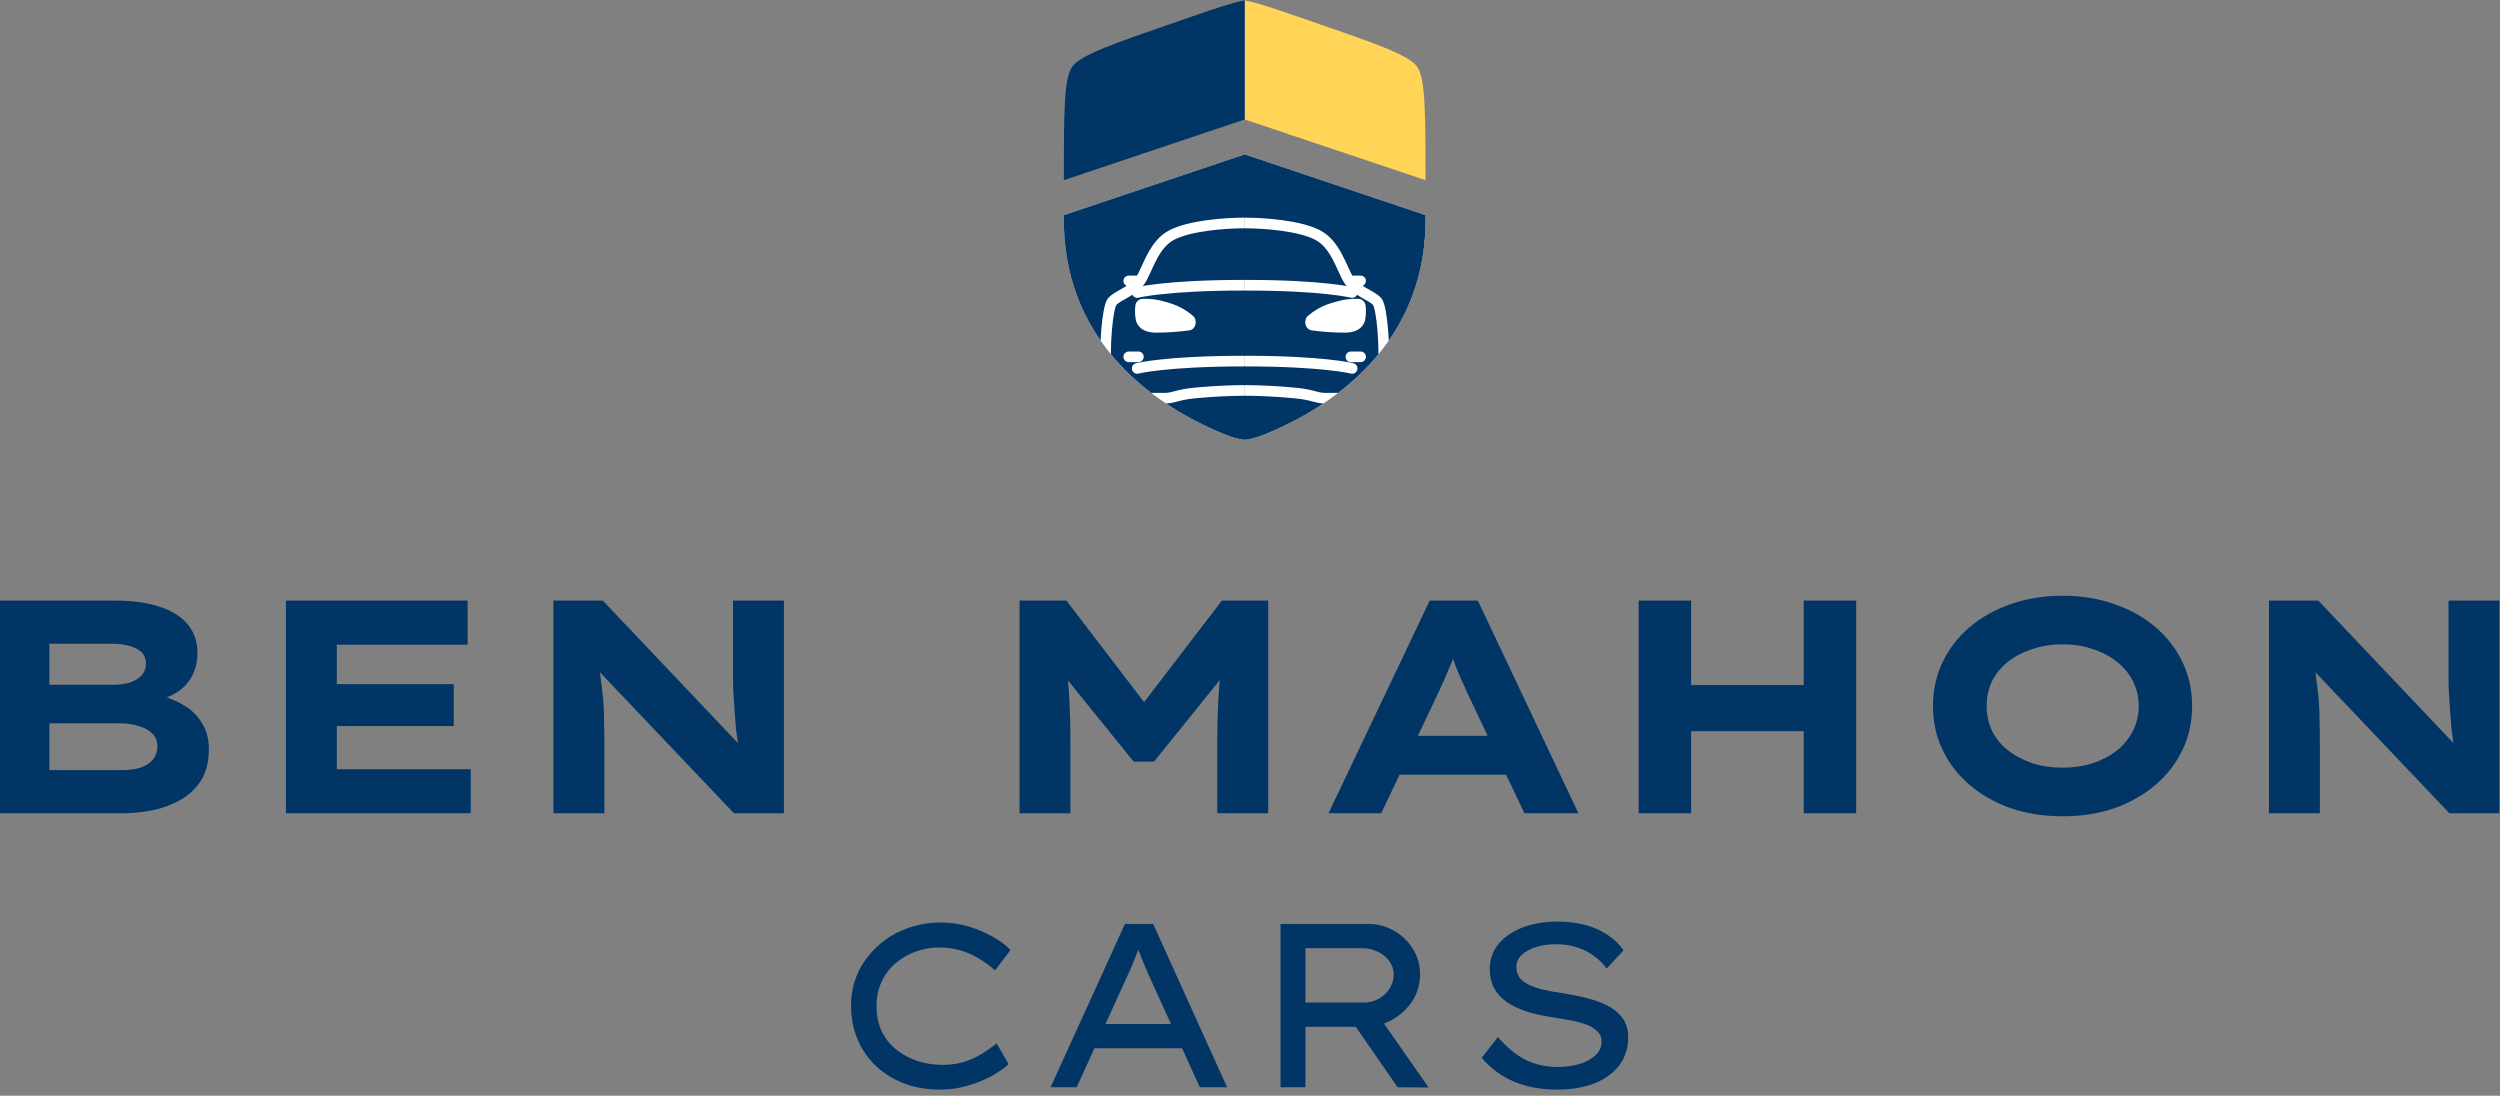 <svg width="235" height="103" viewBox="0 0 235 103" fill="none" xmlns="http://www.w3.org/2000/svg">
<rect x="0" y="0" width="235" height="103" fill="#808080" stroke="none"/>
<path d="M193.88 56C195.659 56 197.293 56.267 198.781 56.8C200.27 57.314 201.556 58.037 202.639 58.97C203.721 59.902 204.562 60.998 205.161 62.254C205.76 63.51 206.061 64.881 206.061 66.365C206.061 67.85 205.76 69.22 205.161 70.477C204.562 71.733 203.721 72.828 202.639 73.761C201.556 74.694 200.27 75.426 198.781 75.959C197.293 76.473 195.669 76.731 193.909 76.731C192.111 76.731 190.468 76.473 188.979 75.959C187.491 75.426 186.205 74.694 185.122 73.761C184.039 72.828 183.198 71.733 182.599 70.477C181.999 69.22 181.7 67.85 181.7 66.365C181.7 64.881 181.999 63.51 182.599 62.254C183.198 60.998 184.039 59.903 185.122 58.97C186.224 58.037 187.51 57.314 188.979 56.8C190.468 56.267 192.101 56 193.88 56ZM10.846 56.457C12.508 56.457 13.92 56.657 15.08 57.057C16.24 57.456 17.11 58.018 17.689 58.741C18.269 59.465 18.56 60.34 18.56 61.368C18.56 62.491 18.241 63.443 17.602 64.224C17.136 64.795 16.493 65.237 15.674 65.554C16.21 65.734 16.718 65.966 17.197 66.251C17.951 66.67 18.541 67.231 18.966 67.936C19.41 68.621 19.633 69.44 19.633 70.392C19.633 71.553 19.401 72.523 18.936 73.304C18.473 74.065 17.834 74.684 17.023 75.16C16.23 75.617 15.35 75.95 14.384 76.159C13.417 76.35 12.45 76.445 11.483 76.445H0V56.457H10.846ZM43.957 60.598H31.661V64.31H42.652V68.25H31.661V72.305H44.247V76.445H26.876V56.457H43.957V60.598ZM69.367 69.849C69.302 69.414 69.242 68.996 69.192 68.593C69.134 67.945 69.087 67.326 69.048 66.736C69.009 66.146 68.97 65.566 68.932 64.995C68.912 64.424 68.902 63.843 68.902 63.253V56.457H73.688V76.445H68.989L56.398 63.199C56.399 63.217 56.402 63.235 56.403 63.253C56.461 63.691 56.519 64.147 56.577 64.623C56.635 65.08 56.684 65.566 56.723 66.08C56.761 66.594 56.78 67.156 56.78 67.765C56.8 68.374 56.81 69.04 56.81 69.764V76.445H52.024V56.457H56.664L69.367 69.849ZM107.543 66L114.86 56.457H119.21V76.445H114.425V70.02C114.425 68.403 114.464 66.898 114.541 65.509C114.571 64.978 114.614 64.446 114.666 63.913L108.48 71.591H106.566L100.386 63.959C100.435 64.466 100.477 64.973 100.505 65.481C100.582 66.851 100.621 68.365 100.621 70.02V76.445H95.836V56.457H100.244L107.543 66ZM148.371 76.445H143.296L141.574 72.818H131.557L129.84 76.445H124.881L134.393 56.457H138.917L148.371 76.445ZM158.965 64.394H169.55V56.457H174.479V76.445H169.55V68.735H158.965V76.445H154.034V56.457H158.965V64.394ZM230.623 69.848C230.558 69.414 230.499 68.996 230.449 68.593C230.391 67.945 230.342 67.326 230.304 66.736C230.265 66.146 230.227 65.566 230.188 64.995C230.169 64.424 230.159 63.843 230.159 63.253V56.457H234.944V76.445H230.246L217.654 63.199C217.656 63.217 217.659 63.235 217.66 63.253C217.718 63.691 217.776 64.147 217.834 64.623C217.892 65.08 217.941 65.566 217.979 66.08C218.018 66.594 218.037 67.156 218.037 67.765C218.056 68.374 218.066 69.04 218.066 69.764V76.445H213.281V56.457H217.921L230.623 69.848ZM4.64 72.391H11.513C12.151 72.391 12.712 72.314 13.195 72.162C13.698 71.991 14.084 71.743 14.354 71.419C14.644 71.076 14.79 70.658 14.79 70.163C14.79 69.63 14.616 69.211 14.268 68.906C13.92 68.583 13.475 68.355 12.934 68.222C12.412 68.069 11.89 67.993 11.368 67.993H4.64V72.391ZM193.88 60.568C192.836 60.568 191.879 60.721 191.009 61.025C190.139 61.311 189.375 61.711 188.718 62.225C188.08 62.739 187.587 63.348 187.239 64.053C186.911 64.757 186.746 65.528 186.746 66.365C186.746 67.184 186.911 67.954 187.239 68.678C187.587 69.382 188.08 69.992 188.718 70.506C189.375 71.02 190.139 71.429 191.009 71.733C191.879 72.019 192.836 72.162 193.88 72.162C194.924 72.162 195.881 72.019 196.751 71.733C197.64 71.429 198.404 71.02 199.042 70.506C199.68 69.973 200.173 69.354 200.521 68.649C200.869 67.945 201.043 67.184 201.043 66.365C201.043 65.547 200.869 64.785 200.521 64.081C200.174 63.377 199.68 62.768 199.042 62.254C198.404 61.721 197.64 61.311 196.751 61.025C195.881 60.721 194.924 60.568 193.88 60.568ZM136.587 61.919C136.483 62.197 136.372 62.471 136.249 62.739C136.094 63.12 135.93 63.51 135.756 63.909C135.582 64.29 135.398 64.69 135.205 65.108L133.286 69.163H139.84L137.902 65.08C137.728 64.661 137.544 64.252 137.351 63.852C137.177 63.453 137.013 63.062 136.858 62.682C136.768 62.427 136.677 62.173 136.587 61.919ZM4.64 64.366H10.701C11.3 64.366 11.822 64.29 12.267 64.138C12.73 63.966 13.088 63.739 13.34 63.453C13.591 63.168 13.717 62.805 13.717 62.367C13.717 61.72 13.417 61.254 12.817 60.969C12.218 60.664 11.454 60.512 10.526 60.512H4.64V64.366Z" fill="#003566"/>
<path d="M88.34 102.422C87.167 102.422 86.074 102.239 85.06 101.874C84.047 101.494 83.156 100.952 82.389 100.251C81.636 99.549 81.05 98.715 80.63 97.75C80.21 96.77 80 95.695 80 94.525C80 93.413 80.217 92.382 80.652 91.432C81.1 90.481 81.709 89.655 82.476 88.953C83.258 88.236 84.156 87.688 85.169 87.308C86.183 86.913 87.261 86.715 88.405 86.715C89.317 86.715 90.193 86.84 91.033 87.088C91.873 87.337 92.633 87.659 93.313 88.054C94.008 88.434 94.566 88.851 94.986 89.304L93.531 91.213C93.038 90.774 92.517 90.394 91.967 90.072C91.431 89.75 90.852 89.501 90.229 89.326C89.607 89.15 88.941 89.063 88.231 89.063C87.478 89.063 86.754 89.194 86.059 89.457C85.365 89.706 84.735 90.072 84.17 90.554C83.62 91.022 83.185 91.6 82.867 92.287C82.548 92.96 82.389 93.706 82.389 94.525C82.389 95.417 82.548 96.214 82.867 96.916C83.2 97.603 83.656 98.181 84.235 98.649C84.814 99.117 85.473 99.475 86.212 99.724C86.964 99.973 87.754 100.097 88.579 100.097C89.332 100.097 90.019 100.002 90.642 99.812C91.265 99.607 91.822 99.351 92.314 99.044C92.821 98.722 93.277 98.4 93.683 98.079L94.812 100.031C94.436 100.382 93.914 100.748 93.248 101.128C92.582 101.494 91.829 101.801 90.99 102.049C90.15 102.298 89.266 102.422 88.34 102.422Z" fill="#003566"/>
<path d="M98.754 102.203L105.747 86.847H108.397L115.346 102.203H112.784L108.136 92.002C108.035 91.768 107.919 91.505 107.788 91.213C107.658 90.905 107.528 90.591 107.398 90.269C107.267 89.948 107.137 89.626 107.007 89.304C106.891 88.982 106.789 88.675 106.703 88.383L107.332 88.361C107.217 88.682 107.093 89.011 106.963 89.348C106.847 89.67 106.724 89.991 106.594 90.313C106.464 90.62 106.333 90.927 106.203 91.234C106.073 91.527 105.942 91.812 105.812 92.09L101.208 102.203H98.754ZM101.816 98.539L102.728 96.258H111.155L111.698 98.539H101.816Z" fill="#003566"/>
<path d="M120.367 102.203V86.847H128.576C129.474 86.847 130.292 87.059 131.031 87.483C131.769 87.907 132.363 88.478 132.812 89.194C133.26 89.911 133.485 90.715 133.485 91.607C133.485 92.514 133.246 93.34 132.768 94.086C132.29 94.817 131.653 95.41 130.857 95.863C130.075 96.302 129.213 96.521 128.272 96.521H122.712V102.203H120.367ZM131.378 102.203L126.578 95.271L129.054 94.722L134.288 102.225L131.378 102.203ZM122.712 94.24H128.185C128.692 94.24 129.163 94.123 129.597 93.889C130.032 93.64 130.372 93.318 130.618 92.924C130.879 92.514 131.009 92.075 131.009 91.607C131.009 91.139 130.871 90.723 130.596 90.357C130.336 89.977 129.974 89.677 129.51 89.457C129.047 89.238 128.547 89.129 128.012 89.129H122.712V94.24Z" fill="#003566"/>
<path d="M146.361 102.422C145.347 102.422 144.413 102.313 143.559 102.093C142.705 101.874 141.923 101.545 141.213 101.106C140.504 100.667 139.86 100.112 139.28 99.439L140.801 97.487C141.669 98.481 142.545 99.198 143.429 99.636C144.326 100.075 145.333 100.294 146.447 100.294C147.142 100.294 147.801 100.207 148.424 100.031C149.046 99.841 149.553 99.57 149.944 99.219C150.35 98.868 150.552 98.43 150.552 97.903C150.552 97.567 150.451 97.282 150.248 97.048C150.046 96.814 149.778 96.616 149.445 96.455C149.112 96.295 148.735 96.163 148.315 96.061C147.91 95.958 147.497 95.878 147.077 95.819C146.672 95.746 146.295 95.68 145.948 95.622C145.021 95.49 144.196 95.307 143.472 95.073C142.748 94.825 142.126 94.525 141.604 94.174C141.098 93.808 140.707 93.37 140.431 92.858C140.171 92.346 140.041 91.761 140.041 91.103C140.041 90.415 140.2 89.794 140.518 89.238C140.837 88.682 141.286 88.215 141.865 87.834C142.444 87.439 143.117 87.139 143.885 86.935C144.652 86.73 145.485 86.628 146.382 86.628C147.323 86.628 148.185 86.73 148.967 86.935C149.763 87.139 150.465 87.447 151.074 87.856C151.696 88.251 152.21 88.741 152.616 89.326L151.03 91.037C150.654 90.54 150.219 90.123 149.727 89.787C149.249 89.45 148.721 89.194 148.142 89.019C147.562 88.843 146.954 88.756 146.317 88.756C145.593 88.756 144.949 88.843 144.384 89.019C143.82 89.194 143.371 89.443 143.038 89.765C142.705 90.072 142.538 90.445 142.538 90.883C142.538 91.264 142.632 91.593 142.821 91.871C143.023 92.134 143.306 92.361 143.668 92.551C144.03 92.726 144.471 92.88 144.992 93.011C145.514 93.143 146.107 93.253 146.773 93.34C147.613 93.472 148.409 93.633 149.162 93.823C149.93 94.013 150.603 94.262 151.182 94.569C151.761 94.876 152.217 95.271 152.55 95.753C152.883 96.221 153.05 96.806 153.05 97.508C153.05 98.503 152.775 99.373 152.225 100.119C151.674 100.85 150.9 101.42 149.901 101.83C148.902 102.225 147.722 102.422 146.361 102.422Z" fill="#003566"/>
<path d="M117.001 41.344C115.948 41.209 115.268 40.91 114.217 40.447C108.736 38.033 100 32.35 100 20.64V20.222L117.001 14.51V41.344Z" fill="white"/>
<path d="M117 41.346L117.001 14.51L134.001 20.222V20.64C134.001 32.35 125.266 38.033 119.784 40.447C118.733 40.91 118.053 41.211 117 41.346Z" fill="white"/>
<path d="M117 37.201C118.037 37.201 119.889 37.261 121.714 37.441C122.52 37.52 122.983 37.635 123.347 37.731C123.682 37.819 123.989 37.907 124.401 37.923C122.783 39.006 121.179 39.833 119.784 40.447C118.733 40.91 118.053 41.211 117 41.346V41.343C115.948 41.208 115.267 40.91 114.217 40.447C112.823 39.833 111.219 39.006 109.602 37.924C110.046 37.914 110.365 37.823 110.715 37.73C111.078 37.634 111.537 37.52 112.343 37.441H112.344C114.17 37.261 115.964 37.201 117 37.201ZM116.999 27.31C120.72 27.31 123.228 27.482 124.799 27.652C125.584 27.737 126.136 27.821 126.487 27.883C126.663 27.914 126.788 27.94 126.868 27.957C126.908 27.966 126.936 27.973 126.954 27.977C126.962 27.979 126.969 27.981 126.973 27.982H126.976C127.212 28.044 127.453 27.925 127.554 27.711C127.698 27.804 127.841 27.888 127.975 27.965C128.262 28.13 128.496 28.255 128.706 28.386C128.918 28.518 129.025 28.612 129.072 28.676C129.075 28.681 129.083 28.695 129.096 28.724C129.112 28.763 129.131 28.816 129.151 28.884C129.193 29.022 129.236 29.204 129.276 29.424C129.358 29.863 129.427 30.424 129.479 31.031C129.544 31.784 129.578 32.588 129.575 33.297C128.417 34.708 127.119 35.909 125.791 36.927H124.534C124.203 36.927 123.992 36.867 123.602 36.764C123.204 36.659 122.687 36.532 121.812 36.446H121.812C119.95 36.262 118.065 36.201 117 36.201C116.068 36.201 114.553 36.248 112.941 36.382L112.246 36.446C111.371 36.531 110.856 36.658 110.459 36.763C110.07 36.866 109.859 36.927 109.523 36.927H108.211C106.882 35.909 105.582 34.708 104.423 33.295C104.42 32.586 104.455 31.783 104.52 31.031C104.572 30.425 104.642 29.864 104.724 29.425C104.765 29.205 104.807 29.023 104.849 28.885C104.869 28.817 104.888 28.764 104.904 28.725C104.922 28.685 104.931 28.672 104.928 28.676C104.975 28.612 105.083 28.518 105.295 28.385C105.505 28.254 105.739 28.129 106.026 27.963C106.16 27.887 106.301 27.803 106.444 27.71C106.544 27.925 106.785 28.044 107.022 27.982C107.023 27.982 107.024 27.982 107.025 27.982C107.029 27.981 107.035 27.979 107.044 27.977C107.062 27.973 107.091 27.966 107.131 27.957C107.211 27.94 107.336 27.914 107.512 27.883C107.863 27.821 108.415 27.737 109.2 27.652C110.771 27.482 113.279 27.31 116.999 27.31ZM116.999 33.443C113.249 33.443 110.705 33.616 109.093 33.791C108.287 33.878 107.712 33.965 107.337 34.032C107.149 34.065 107.011 34.093 106.918 34.114C106.872 34.124 106.836 34.131 106.812 34.137C106.8 34.14 106.79 34.142 106.783 34.144C106.78 34.145 106.777 34.146 106.774 34.147H106.771L106.771 34.148C106.504 34.218 106.343 34.491 106.413 34.758C106.483 35.025 106.756 35.184 107.023 35.115H107.025C107.029 35.114 107.035 35.112 107.044 35.11C107.062 35.106 107.091 35.099 107.131 35.09C107.211 35.073 107.336 35.047 107.512 35.016C107.863 34.954 108.415 34.87 109.2 34.785C110.771 34.615 113.279 34.443 116.999 34.443C120.72 34.443 123.228 34.615 124.799 34.785C125.584 34.87 126.136 34.954 126.487 35.016C126.663 35.047 126.788 35.073 126.868 35.09C126.908 35.099 126.936 35.106 126.954 35.11C126.963 35.112 126.969 35.114 126.973 35.115H126.976C127.243 35.185 127.516 35.025 127.586 34.758C127.647 34.525 127.532 34.286 127.323 34.183L127.229 34.148H127.228L127.227 34.147H127.225C127.222 34.146 127.219 34.145 127.216 34.144C127.209 34.142 127.199 34.14 127.188 34.137C127.163 34.131 127.127 34.124 127.081 34.114C126.988 34.093 126.85 34.065 126.662 34.032C126.287 33.965 125.712 33.878 124.906 33.791C123.294 33.616 120.75 33.443 116.999 33.443ZM106.103 33.041C105.827 33.042 105.603 33.266 105.603 33.541C105.603 33.818 105.826 34.041 106.103 34.041H107.01C107.286 34.041 107.51 33.818 107.51 33.541C107.51 33.266 107.286 33.041 107.01 33.041H106.103ZM126.988 33.041C126.713 33.042 126.488 33.266 126.488 33.541C126.488 33.818 126.712 34.041 126.988 34.041H127.896C128.173 34.041 128.396 33.818 128.396 33.541C128.396 33.266 128.172 33.041 127.896 33.041H126.988ZM134.001 20.222V20.64C134.001 25.346 132.588 29.078 130.545 32.016C130.528 31.655 130.505 31.294 130.476 30.946C130.422 30.32 130.348 29.724 130.259 29.243C130.214 29.003 130.165 28.782 130.109 28.597C130.058 28.425 129.987 28.235 129.883 28.09L129.882 28.088L129.815 28.005C129.652 27.815 129.435 27.663 129.236 27.539C129.007 27.395 128.72 27.241 128.473 27.098C128.341 27.023 128.214 26.947 128.093 26.869C128.271 26.792 128.396 26.615 128.396 26.409C128.396 26.133 128.172 25.909 127.896 25.909H127.12C127.002 25.699 126.88 25.44 126.74 25.134C126.57 24.762 126.377 24.332 126.15 23.907C125.7 23.062 125.074 22.157 124.081 21.646C123.147 21.165 121.83 20.873 120.552 20.699C119.261 20.523 117.953 20.46 117 20.46C116.048 20.46 114.74 20.522 113.449 20.697C112.171 20.87 110.855 21.16 109.919 21.644C108.925 22.157 108.3 23.063 107.85 23.908C107.623 24.332 107.431 24.762 107.261 25.134C107.121 25.44 106.998 25.699 106.88 25.909H106.103C105.827 25.909 105.603 26.133 105.603 26.409C105.603 26.614 105.727 26.791 105.904 26.868C105.784 26.945 105.658 27.022 105.527 27.097C105.28 27.24 104.994 27.394 104.765 27.538C104.538 27.68 104.286 27.858 104.119 28.088C104.014 28.233 103.943 28.424 103.891 28.596C103.835 28.782 103.785 29.002 103.74 29.243C103.651 29.724 103.577 30.32 103.523 30.946C103.494 31.293 103.47 31.653 103.453 32.013C101.411 29.076 100 25.345 100 20.64V20.222L117.001 14.51L134.001 20.222ZM107.379 28.095H107.378C107.234 28.102 107.103 28.154 106.998 28.234L106.902 28.324C106.794 28.445 106.736 28.594 106.722 28.744H106.721C106.674 29.163 106.685 29.588 106.753 30.003L106.755 30.013C106.847 30.509 107.152 30.84 107.521 31.031C107.871 31.212 108.276 31.269 108.632 31.269C109.693 31.268 110.752 31.196 111.806 31.053L111.822 31.051L111.84 31.047C112.236 30.965 112.36 30.596 112.387 30.427C112.416 30.24 112.399 29.924 112.155 29.704L112.148 29.697L111.928 29.514C111.405 29.101 110.826 28.784 110.211 28.577H110.212C108.908 28.132 108.14 28.064 107.379 28.095ZM127.71 28.095C127.044 28.068 126.373 28.117 125.342 28.427L124.877 28.577C124.175 28.814 123.519 29.194 122.94 29.697L122.934 29.704C122.69 29.924 122.672 30.24 122.702 30.427C122.729 30.596 122.853 30.965 123.25 31.047L123.267 31.051L123.283 31.053C124.336 31.196 125.396 31.268 126.457 31.269C126.814 31.269 127.219 31.212 127.569 31.031C127.938 30.84 128.242 30.509 128.334 30.013L128.336 30.003C128.404 29.588 128.415 29.163 128.368 28.744H128.366C128.356 28.634 128.324 28.523 128.263 28.424L128.188 28.324L128.091 28.234C127.986 28.154 127.855 28.102 127.711 28.095H127.71ZM117 21.46C117.915 21.46 119.178 21.521 120.417 21.69C121.669 21.86 122.846 22.134 123.623 22.535C124.342 22.905 124.847 23.589 125.268 24.377C125.476 24.769 125.656 25.167 125.831 25.55C126.001 25.923 126.175 26.297 126.364 26.596C126.429 26.699 126.504 26.794 126.58 26.885C126.205 26.821 125.656 26.739 124.906 26.658C123.294 26.483 120.75 26.31 116.999 26.31C113.249 26.31 110.705 26.483 109.093 26.658C108.342 26.739 107.793 26.821 107.418 26.885C107.495 26.793 107.57 26.698 107.636 26.594C107.825 26.296 108 25.922 108.17 25.55C108.345 25.167 108.523 24.769 108.731 24.377C109.152 23.59 109.658 22.905 110.378 22.533C111.156 22.131 112.332 21.857 113.584 21.688C114.823 21.52 116.084 21.46 117 21.46Z" fill="#003566"/>
<path d="M117 11.229V0.038C118.249 0.272 119.716 0.779 121.97 1.558L123.151 1.965C129.348 4.102 132.445 5.17 133.222 6.287C133.984 7.38 134.001 10.583 134.001 16.936L117 11.229Z" fill="#FFD457"/>
<path d="M117.001 11.229V0.038C115.752 0.272 114.285 0.779 112.031 1.558L110.85 1.965C104.653 4.102 101.556 5.17 100.779 6.287C100.017 7.38 100 10.583 100 16.936L117.001 11.229Z" fill="#003566"/>
</svg>
